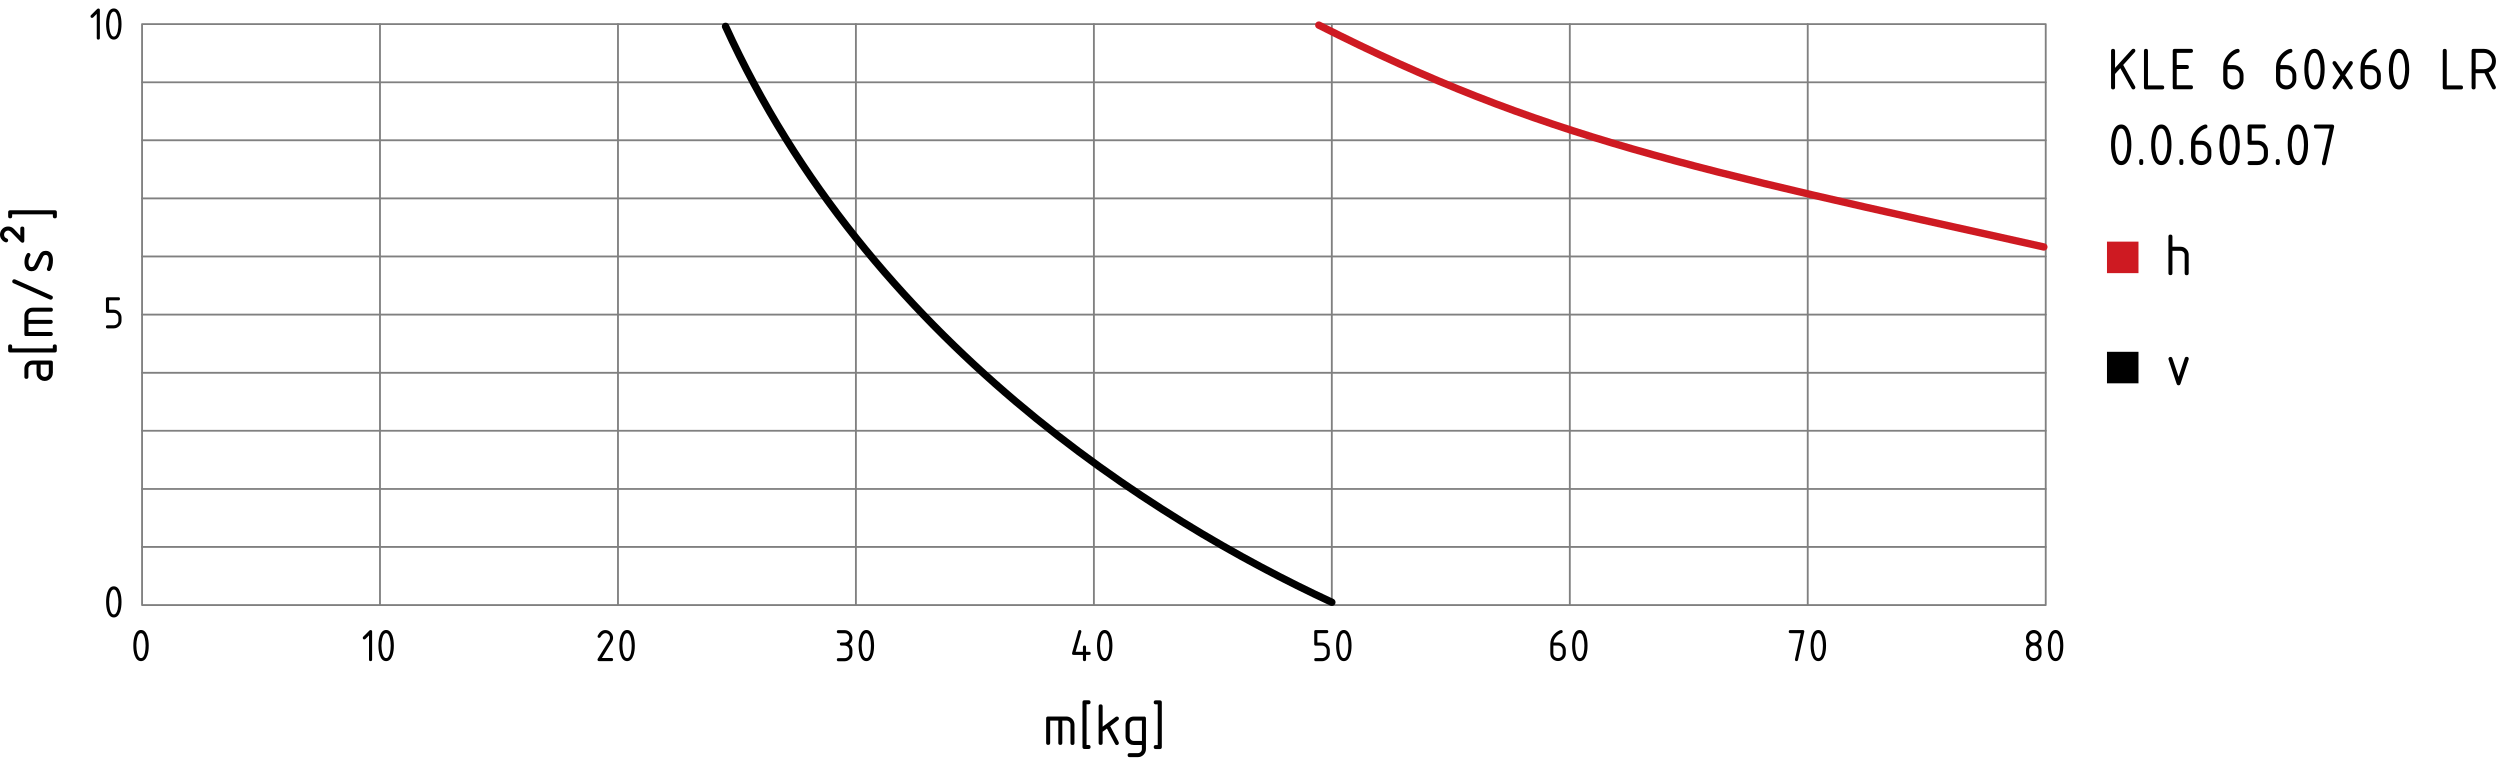 <?xml version="1.0" encoding="utf-8"?>
<!-- Generator: Adobe Illustrator 19.2.1, SVG Export Plug-In . SVG Version: 6.00 Build 0)  -->
<svg version="1.1" xmlns="http://www.w3.org/2000/svg" xmlns:xlink="http://www.w3.org/1999/xlink" x="0px" y="0px"
	 viewBox="0 0 337.19 102.67" style="enable-background:new 0 0 337.19 102.67;" xml:space="preserve">
<style type="text/css">
	.st0{fill:none;stroke:#808080;stroke-width:0.25;stroke-linecap:round;stroke-linejoin:round;stroke-miterlimit:10;}
	.st1{fill:none;stroke:#000000;stroke-linecap:round;stroke-linejoin:round;stroke-miterlimit:10;}
	.st2{fill:none;stroke:#CE1A22;stroke-linecap:round;stroke-linejoin:round;stroke-miterlimit:10;}
	.st3{fill:#CE1A22;}
</style>
<g id="Raster">
	<g>
		<rect x="19.16" y="3.25" class="st0" width="256.76" height="78.36"/>
		<line class="st0" x1="19.16" y1="73.77" x2="275.92" y2="73.77"/>
		<line class="st0" x1="19.16" y1="65.95" x2="275.92" y2="65.95"/>
		<line class="st0" x1="19.16" y1="58.1" x2="275.92" y2="58.1"/>
		<line class="st0" x1="19.16" y1="50.28" x2="275.92" y2="50.28"/>
		<line class="st0" x1="19.16" y1="42.43" x2="275.92" y2="42.43"/>
		<line class="st0" x1="19.16" y1="34.59" x2="275.92" y2="34.59"/>
		<line class="st0" x1="19.16" y1="26.76" x2="275.92" y2="26.76"/>
		<line class="st0" x1="19.16" y1="18.92" x2="275.92" y2="18.92"/>
		<line class="st0" x1="19.16" y1="11.1" x2="275.92" y2="11.1"/>
		<line class="st0" x1="243.82" y1="3.25" x2="243.82" y2="81.61"/>
		<line class="st0" x1="211.73" y1="3.25" x2="211.73" y2="81.61"/>
		<line class="st0" x1="179.63" y1="3.25" x2="179.63" y2="81.61"/>
		<line class="st0" x1="147.54" y1="3.25" x2="147.54" y2="81.61"/>
		<line class="st0" x1="115.44" y1="3.25" x2="115.44" y2="81.61"/>
		<line class="st0" x1="83.35" y1="3.25" x2="83.35" y2="81.61"/>
		<line class="st0" x1="51.25" y1="3.25" x2="51.25" y2="81.61"/>
	</g>
</g>
<g id="Graphen">
	<path class="st1" d="M97.86,3.56c19.37,42.49,57.75,66.54,81.77,77.67"/>
	<path class="st2" d="M177.88,3.39c29.97,15.21,50.26,19.35,97.78,29.92"/>
</g>
<g id="Text">
	<g>
		<path d="M285.98,9.2l-0.71,0.78v1.81c0,0.18-0.09,0.27-0.27,0.27c-0.18,0-0.27-0.09-0.27-0.27V6.86c0-0.18,0.09-0.27,0.27-0.27
			c0.18,0,0.27,0.09,0.27,0.27v2.3l2.26-2.49c0.06-0.06,0.12-0.09,0.21-0.09c0.18,0,0.27,0.09,0.27,0.27c0,0.07-0.03,0.13-0.08,0.19
			l-1.56,1.72l1.6,2.89c0.03,0.04,0.04,0.09,0.04,0.14c0,0.07-0.03,0.13-0.08,0.19s-0.12,0.08-0.19,0.08
			c-0.11,0-0.19-0.05-0.24-0.15L285.98,9.2z"/>
		<path d="M289.17,6.86c0-0.18,0.09-0.27,0.27-0.27c0.18,0,0.27,0.09,0.27,0.27v4.66h1.92c0.18,0,0.27,0.09,0.27,0.27
			s-0.09,0.27-0.27,0.27h-2.19c-0.18,0-0.27-0.09-0.27-0.27V6.86z"/>
		<path d="M293.05,11.79V6.86c0-0.18,0.09-0.27,0.27-0.27h2.19c0.18,0,0.27,0.09,0.27,0.27s-0.09,0.27-0.27,0.27h-1.92v1.64h1.37
			c0.18,0,0.27,0.09,0.27,0.27s-0.09,0.27-0.27,0.27h-1.37v2.19h1.92c0.18,0,0.27,0.09,0.27,0.27s-0.09,0.27-0.27,0.27h-2.19
			C293.15,12.07,293.05,11.98,293.05,11.79z"/>
		<path d="M301.8,6.59c0.18,0,0.27,0.09,0.27,0.27c0,0.14-0.05,0.21-0.14,0.24c-0.41,0.1-0.76,0.35-1.07,0.73
			c-0.24,0.3-0.38,0.62-0.42,0.95h0.8c0.39,0,0.71,0.13,0.97,0.4s0.39,0.59,0.39,0.97v0.55c0,0.38-0.13,0.71-0.4,0.97
			c-0.27,0.27-0.59,0.4-0.97,0.4c-0.38,0-0.71-0.13-0.97-0.4s-0.4-0.59-0.4-0.96V9.05c0-0.62,0.21-1.16,0.62-1.63
			c0.32-0.36,0.67-0.62,1.05-0.77C301.66,6.61,301.74,6.59,301.8,6.59z M300.43,9.33v1.37c0,0.23,0.08,0.42,0.24,0.58
			s0.35,0.24,0.58,0.24c0.23,0,0.42-0.08,0.58-0.24s0.24-0.35,0.24-0.58v-0.55c0-0.23-0.08-0.42-0.24-0.58
			c-0.16-0.16-0.35-0.24-0.58-0.24H300.43z"/>
		<path d="M308.92,6.59c0.18,0,0.27,0.09,0.27,0.27c0,0.14-0.05,0.21-0.14,0.24c-0.41,0.1-0.76,0.35-1.07,0.73
			c-0.24,0.3-0.38,0.62-0.42,0.95h0.8c0.39,0,0.71,0.13,0.97,0.4s0.39,0.59,0.39,0.97v0.55c0,0.38-0.13,0.71-0.4,0.97
			c-0.27,0.27-0.59,0.4-0.97,0.4c-0.38,0-0.71-0.13-0.97-0.4s-0.4-0.59-0.4-0.96V9.05c0-0.62,0.21-1.16,0.62-1.63
			c0.32-0.36,0.67-0.62,1.05-0.77C308.78,6.61,308.86,6.59,308.92,6.59z M307.55,9.33v1.37c0,0.23,0.08,0.42,0.24,0.58
			s0.35,0.24,0.58,0.24c0.23,0,0.42-0.08,0.58-0.24s0.24-0.35,0.24-0.58v-0.55c0-0.23-0.08-0.42-0.24-0.58
			c-0.16-0.16-0.35-0.24-0.58-0.24H307.55z"/>
		<path d="M313.54,9.33c0,0.65-0.08,1.22-0.24,1.69c-0.24,0.7-0.61,1.05-1.13,1.05c-0.52,0-0.89-0.35-1.13-1.04
			c-0.16-0.48-0.24-1.04-0.24-1.7s0.08-1.22,0.24-1.7c0.23-0.69,0.61-1.04,1.13-1.04c0.52,0,0.89,0.35,1.13,1.05
			C313.46,8.11,313.54,8.67,313.54,9.33z M312.99,9.33c0-0.45-0.05-0.88-0.15-1.28c-0.15-0.61-0.37-0.91-0.68-0.91
			c-0.3,0-0.53,0.3-0.67,0.91c-0.1,0.41-0.15,0.84-0.15,1.28c0,0.45,0.05,0.88,0.15,1.28c0.15,0.61,0.37,0.91,0.68,0.91
			c0.3,0,0.53-0.3,0.68-0.91C312.95,10.21,312.99,9.78,312.99,9.33z"/>
		<path d="M316.3,10.15l0.99,1.49c0.03,0.05,0.05,0.1,0.05,0.15c0,0.18-0.09,0.27-0.27,0.27c-0.1,0-0.18-0.04-0.23-0.12l-0.87-1.3
			l-0.87,1.3c-0.05,0.08-0.13,0.12-0.23,0.12c-0.08,0-0.14-0.03-0.19-0.08s-0.08-0.12-0.08-0.19c0-0.06,0.02-0.11,0.05-0.15
			l0.99-1.49l-0.99-1.49c-0.03-0.05-0.05-0.1-0.05-0.15c0-0.18,0.09-0.27,0.27-0.27c0.1,0,0.17,0.04,0.23,0.12l0.87,1.3l0.87-1.3
			c0.05-0.08,0.13-0.12,0.23-0.12c0.18,0,0.27,0.09,0.27,0.27c0,0.06-0.02,0.11-0.05,0.16L316.3,10.15z"/>
		<path d="M320.32,6.59c0.18,0,0.27,0.09,0.27,0.27c0,0.14-0.05,0.21-0.14,0.24c-0.41,0.1-0.76,0.35-1.07,0.73
			c-0.24,0.3-0.38,0.62-0.42,0.95h0.8c0.39,0,0.71,0.13,0.97,0.4s0.39,0.59,0.39,0.97v0.55c0,0.38-0.13,0.71-0.4,0.97
			c-0.27,0.27-0.59,0.4-0.97,0.4c-0.38,0-0.71-0.13-0.97-0.4s-0.4-0.59-0.4-0.96V9.05c0-0.62,0.21-1.16,0.62-1.63
			c0.32-0.36,0.67-0.62,1.05-0.77C320.18,6.61,320.26,6.59,320.32,6.59z M318.95,9.33v1.37c0,0.23,0.08,0.42,0.24,0.58
			s0.35,0.24,0.58,0.24c0.23,0,0.42-0.08,0.58-0.24s0.24-0.35,0.24-0.58v-0.55c0-0.23-0.08-0.42-0.24-0.58
			c-0.16-0.16-0.35-0.24-0.58-0.24H318.95z"/>
		<path d="M324.94,9.33c0,0.65-0.08,1.22-0.24,1.69c-0.24,0.7-0.61,1.05-1.13,1.05c-0.52,0-0.89-0.35-1.13-1.04
			c-0.16-0.48-0.24-1.04-0.24-1.7s0.08-1.22,0.24-1.7c0.23-0.69,0.61-1.04,1.13-1.04c0.52,0,0.89,0.35,1.13,1.05
			C324.86,8.11,324.94,8.67,324.94,9.33z M324.4,9.33c0-0.45-0.05-0.88-0.15-1.28c-0.15-0.61-0.37-0.91-0.68-0.91
			c-0.3,0-0.53,0.3-0.67,0.91c-0.1,0.41-0.15,0.84-0.15,1.28c0,0.45,0.05,0.88,0.15,1.28c0.15,0.61,0.37,0.91,0.68,0.91
			c0.3,0,0.53-0.3,0.68-0.91C324.35,10.21,324.4,9.78,324.4,9.33z"/>
		<path d="M329.47,6.86c0-0.18,0.09-0.27,0.27-0.27c0.18,0,0.27,0.09,0.27,0.27v4.66h1.92c0.18,0,0.27,0.09,0.27,0.27
			s-0.09,0.27-0.27,0.27h-2.19c-0.18,0-0.27-0.09-0.27-0.27V6.86z"/>
		<path d="M335.66,9.76l0.95,1.91c0.02,0.04,0.03,0.09,0.03,0.12c0,0.07-0.03,0.14-0.08,0.19s-0.12,0.08-0.19,0.08
			c-0.12,0-0.2-0.05-0.25-0.15l-1.02-2.04c-0.02,0-0.06,0-0.1,0h-1.1v1.92c0,0.18-0.09,0.27-0.27,0.27c-0.18,0-0.27-0.09-0.27-0.27
			V6.86c0-0.18,0.09-0.27,0.27-0.27H335c0.46,0,0.84,0.16,1.16,0.48c0.32,0.32,0.48,0.71,0.48,1.16
			C336.64,8.99,336.32,9.5,335.66,9.76z M333.91,7.14v2.19h1.1c0.31,0,0.57-0.11,0.78-0.32c0.21-0.21,0.32-0.47,0.32-0.78
			s-0.11-0.57-0.32-0.78c-0.21-0.21-0.47-0.32-0.78-0.32H333.91z"/>
		<path d="M287.47,19.53c0,0.65-0.08,1.22-0.24,1.69c-0.24,0.7-0.61,1.05-1.13,1.05c-0.52,0-0.89-0.35-1.13-1.04
			c-0.16-0.48-0.24-1.04-0.24-1.7s0.08-1.22,0.24-1.7c0.23-0.69,0.61-1.04,1.13-1.04c0.52,0,0.89,0.35,1.13,1.05
			C287.39,18.31,287.47,18.88,287.47,19.53z M286.92,19.53c0-0.45-0.05-0.88-0.15-1.28c-0.15-0.61-0.37-0.91-0.68-0.91
			c-0.3,0-0.53,0.3-0.67,0.91c-0.1,0.41-0.15,0.84-0.15,1.28c0,0.45,0.05,0.88,0.15,1.28c0.15,0.61,0.37,0.91,0.68,0.91
			c0.3,0,0.53-0.3,0.68-0.91C286.87,20.41,286.92,19.98,286.92,19.53z"/>
		<path d="M288.53,21.72c0-0.18,0.09-0.27,0.27-0.27c0.18,0,0.27,0.09,0.27,0.27v0.27c0,0.18-0.09,0.27-0.27,0.27
			c-0.18,0-0.27-0.09-0.27-0.27V21.72z"/>
		<path d="M292.88,19.53c0,0.65-0.08,1.22-0.24,1.69c-0.24,0.7-0.61,1.05-1.13,1.05c-0.52,0-0.89-0.35-1.13-1.04
			c-0.16-0.48-0.24-1.04-0.24-1.7s0.08-1.22,0.24-1.7c0.23-0.69,0.61-1.04,1.13-1.04c0.52,0,0.89,0.35,1.13,1.05
			C292.8,18.31,292.88,18.88,292.88,19.53z M292.33,19.53c0-0.45-0.05-0.88-0.15-1.28c-0.15-0.61-0.37-0.91-0.68-0.91
			c-0.3,0-0.53,0.3-0.67,0.91c-0.1,0.41-0.15,0.84-0.15,1.28c0,0.45,0.05,0.88,0.15,1.28c0.15,0.61,0.37,0.91,0.68,0.91
			c0.3,0,0.53-0.3,0.68-0.91C292.28,20.41,292.33,19.98,292.33,19.53z"/>
		<path d="M293.94,21.72c0-0.18,0.09-0.27,0.27-0.27c0.18,0,0.27,0.09,0.27,0.27v0.27c0,0.18-0.09,0.27-0.27,0.27
			c-0.18,0-0.27-0.09-0.27-0.27V21.72z"/>
		<path d="M297.46,16.79c0.18,0,0.27,0.09,0.27,0.27c0,0.14-0.05,0.21-0.14,0.24c-0.41,0.1-0.76,0.35-1.07,0.73
			c-0.24,0.3-0.38,0.62-0.42,0.95h0.8c0.39,0,0.71,0.13,0.97,0.4s0.39,0.59,0.39,0.97v0.55c0,0.38-0.13,0.71-0.4,0.97
			c-0.27,0.27-0.59,0.4-0.97,0.4c-0.38,0-0.71-0.13-0.97-0.4s-0.4-0.59-0.4-0.96v-1.65c0-0.62,0.21-1.16,0.62-1.63
			c0.32-0.36,0.67-0.62,1.05-0.77C297.32,16.81,297.41,16.79,297.46,16.79z M296.1,19.53v1.37c0,0.23,0.08,0.42,0.24,0.58
			s0.35,0.24,0.58,0.24c0.23,0,0.42-0.08,0.58-0.24s0.24-0.35,0.24-0.58v-0.55c0-0.23-0.08-0.42-0.24-0.58
			c-0.16-0.16-0.35-0.24-0.58-0.24H296.1z"/>
		<path d="M302.09,19.53c0,0.65-0.08,1.22-0.24,1.69c-0.24,0.7-0.61,1.05-1.13,1.05c-0.52,0-0.89-0.35-1.13-1.04
			c-0.16-0.48-0.24-1.04-0.24-1.7s0.08-1.22,0.24-1.7c0.23-0.69,0.61-1.04,1.13-1.04c0.52,0,0.89,0.35,1.13,1.05
			C302.01,18.31,302.09,18.88,302.09,19.53z M301.54,19.53c0-0.45-0.05-0.88-0.15-1.28c-0.15-0.61-0.37-0.91-0.68-0.91
			c-0.3,0-0.53,0.3-0.67,0.91c-0.1,0.41-0.15,0.84-0.15,1.28c0,0.45,0.05,0.88,0.15,1.28c0.15,0.61,0.37,0.91,0.68,0.91
			c0.3,0,0.53-0.3,0.68-0.91C301.49,20.41,301.54,19.98,301.54,19.53z"/>
		<path d="M303.15,19.25v-2.19c0-0.18,0.09-0.27,0.27-0.27h1.92c0.18,0,0.27,0.09,0.27,0.27s-0.09,0.27-0.27,0.27h-1.64v1.64h0.82
			c0.38,0,0.7,0.13,0.97,0.4c0.27,0.27,0.4,0.59,0.4,0.97v0.55c0,0.38-0.13,0.7-0.4,0.97s-0.59,0.4-0.97,0.4h-1.1
			c-0.18,0-0.27-0.09-0.27-0.27s0.09-0.27,0.27-0.27h1.1c0.23,0,0.42-0.08,0.58-0.24s0.24-0.35,0.24-0.58v-0.55
			c0-0.23-0.08-0.42-0.24-0.58c-0.16-0.16-0.35-0.24-0.58-0.24h-1.1C303.24,19.53,303.15,19.44,303.15,19.25z"/>
		<path d="M306.95,21.72c0-0.18,0.09-0.27,0.27-0.27c0.18,0,0.27,0.09,0.27,0.27v0.27c0,0.18-0.09,0.27-0.27,0.27
			c-0.18,0-0.27-0.09-0.27-0.27V21.72z"/>
		<path d="M311.3,19.53c0,0.65-0.08,1.22-0.24,1.69c-0.24,0.7-0.61,1.05-1.13,1.05c-0.52,0-0.89-0.35-1.13-1.04
			c-0.16-0.48-0.24-1.04-0.24-1.7s0.08-1.22,0.24-1.7c0.23-0.69,0.61-1.04,1.13-1.04c0.52,0,0.89,0.35,1.13,1.05
			C311.22,18.31,311.3,18.88,311.3,19.53z M310.75,19.53c0-0.45-0.05-0.88-0.15-1.28c-0.15-0.61-0.37-0.91-0.68-0.91
			c-0.3,0-0.53,0.3-0.67,0.91c-0.1,0.41-0.15,0.84-0.15,1.28c0,0.45,0.05,0.88,0.15,1.28c0.15,0.61,0.37,0.91,0.68,0.91
			c0.3,0,0.53-0.3,0.68-0.91C310.7,20.41,310.75,19.98,310.75,19.53z"/>
		<path d="M314.21,17.34h-1.85c-0.18,0-0.27-0.09-0.27-0.27s0.09-0.27,0.27-0.27h2.19c0.18,0,0.27,0.09,0.27,0.27
			c0,0.02,0,0.04-0.01,0.07l-1.1,4.93c-0.03,0.14-0.12,0.22-0.26,0.22c-0.19,0-0.28-0.09-0.28-0.27c0-0.03,0-0.05,0-0.06
			L314.21,17.34z"/>
	</g>
	<g>
		<path d="M141.36,96.64h2.46c0.31,0,0.57,0.11,0.78,0.32s0.32,0.47,0.32,0.78v2.47c0,0.18-0.09,0.27-0.27,0.27
			c-0.18,0-0.27-0.09-0.27-0.27v-2.47c0-0.16-0.05-0.29-0.16-0.39c-0.11-0.11-0.24-0.16-0.39-0.16h-0.55v3.01
			c0,0.18-0.09,0.27-0.27,0.27c-0.18,0-0.27-0.09-0.27-0.27v-3.01h-1.1v3.01c0,0.18-0.09,0.27-0.27,0.27
			c-0.18,0-0.27-0.09-0.27-0.27v-3.29C141.09,96.74,141.18,96.64,141.36,96.64z"/>
		<path d="M146.55,100.48h0.27c0.18,0,0.27,0.09,0.27,0.27c0,0.18-0.09,0.27-0.27,0.27h-0.55c-0.18,0-0.27-0.09-0.27-0.27v-6.03
			c0-0.18,0.09-0.27,0.27-0.27h0.55c0.18,0,0.27,0.09,0.27,0.27c0,0.18-0.09,0.27-0.27,0.27h-0.27V100.48z"/>
		<path d="M148.72,98.69v1.51c0,0.18-0.09,0.27-0.27,0.27c-0.18,0-0.27-0.09-0.27-0.27v-4.93c0-0.18,0.09-0.27,0.27-0.27
			c0.18,0,0.27,0.09,0.27,0.27v2.74l1.75-1.31c0.05-0.04,0.1-0.05,0.17-0.05c0.18,0,0.27,0.09,0.27,0.27c0,0.09-0.04,0.17-0.11,0.22
			l-1.06,0.8l1.14,2.15c0.02,0.04,0.03,0.08,0.03,0.13c0,0.07-0.03,0.14-0.08,0.19s-0.12,0.08-0.19,0.08
			c-0.11,0-0.19-0.05-0.24-0.15l-1.1-2.07L148.72,98.69z"/>
		<path d="M154.29,96.64c0.18,0,0.27,0.09,0.27,0.27v4.11c0,0.31-0.11,0.57-0.32,0.78s-0.47,0.32-0.78,0.32h-1.1
			c-0.18,0-0.27-0.09-0.27-0.27c0-0.18,0.09-0.27,0.27-0.27h1.1c0.15,0,0.28-0.05,0.39-0.16s0.16-0.24,0.16-0.39v-0.55h-1.1
			c-0.43,0-0.74-0.18-0.95-0.54c-0.1-0.17-0.15-0.35-0.15-0.55v-1.64c0-0.31,0.11-0.57,0.32-0.78s0.47-0.32,0.78-0.32H154.29z
			 M154.02,97.19h-1.1c-0.15,0-0.28,0.05-0.39,0.16s-0.16,0.24-0.16,0.39v1.64c0,0.15,0.05,0.28,0.16,0.39
			c0.11,0.11,0.24,0.16,0.39,0.16h1.1V97.19z"/>
		<path d="M156.15,100.48V95h-0.27c-0.18,0-0.27-0.09-0.27-0.27c0-0.18,0.09-0.27,0.27-0.27h0.55c0.18,0,0.27,0.09,0.27,0.27v6.03
			c0,0.18-0.09,0.27-0.27,0.27h-0.55c-0.18,0-0.27-0.09-0.27-0.27c0-0.18,0.09-0.27,0.27-0.27H156.15z"/>
	</g>
	<g>
		<path d="M16.39,81.19c0,0.5-0.06,0.93-0.18,1.29c-0.18,0.53-0.47,0.8-0.86,0.8s-0.68-0.27-0.86-0.8c-0.12-0.36-0.18-0.8-0.18-1.3
			s0.06-0.93,0.18-1.3c0.18-0.53,0.47-0.8,0.86-0.8s0.68,0.27,0.86,0.8C16.33,80.26,16.39,80.69,16.39,81.19z M15.97,81.19
			c0-0.35-0.04-0.67-0.11-0.98c-0.11-0.46-0.28-0.7-0.52-0.7c-0.23,0-0.4,0.23-0.51,0.7c-0.08,0.31-0.11,0.64-0.11,0.98
			c0,0.34,0.04,0.67,0.11,0.98c0.11,0.46,0.28,0.7,0.52,0.7s0.41-0.23,0.52-0.7C15.93,81.86,15.97,81.54,15.97,81.19z"/>
	</g>
	<g>
		<path d="M20.06,87.08c0,0.5-0.06,0.93-0.18,1.29c-0.18,0.53-0.47,0.8-0.86,0.8s-0.68-0.27-0.86-0.8c-0.12-0.36-0.18-0.8-0.18-1.3
			s0.06-0.93,0.18-1.3c0.18-0.53,0.47-0.8,0.86-0.8s0.68,0.27,0.86,0.8C19.99,86.15,20.06,86.58,20.06,87.08z M19.64,87.08
			c0-0.35-0.04-0.67-0.11-0.98c-0.11-0.46-0.28-0.7-0.52-0.7c-0.23,0-0.4,0.23-0.51,0.7c-0.08,0.31-0.11,0.64-0.11,0.98
			c0,0.34,0.04,0.67,0.11,0.98c0.11,0.46,0.28,0.7,0.52,0.7s0.41-0.23,0.52-0.7C19.6,87.75,19.64,87.42,19.64,87.08z"/>
	</g>
	<g>
		<path d="M49.77,85.7l-0.48,0.48c-0.04,0.04-0.09,0.06-0.15,0.06c-0.14,0-0.21-0.07-0.21-0.21c0-0.06,0.02-0.11,0.06-0.15
			l0.82-0.82c0.06-0.05,0.11-0.08,0.17-0.08c0.14,0,0.21,0.07,0.21,0.21v3.77c0,0.14-0.07,0.21-0.21,0.21s-0.21-0.07-0.21-0.21V85.7
			z"/>
		<path d="M53.12,87.08c0,0.5-0.06,0.93-0.18,1.29c-0.18,0.53-0.47,0.8-0.86,0.8s-0.68-0.27-0.86-0.8c-0.12-0.36-0.18-0.8-0.18-1.3
			s0.06-0.93,0.18-1.3c0.18-0.53,0.47-0.8,0.86-0.8s0.68,0.27,0.86,0.8C53.06,86.15,53.12,86.58,53.12,87.08z M52.7,87.08
			c0-0.35-0.04-0.67-0.11-0.98c-0.11-0.46-0.28-0.7-0.52-0.7c-0.23,0-0.4,0.23-0.51,0.7c-0.08,0.31-0.11,0.64-0.11,0.98
			c0,0.34,0.04,0.67,0.11,0.98c0.11,0.46,0.28,0.7,0.52,0.7s0.41-0.23,0.52-0.7C52.66,87.75,52.7,87.42,52.7,87.08z"/>
	</g>
	<g>
		<path d="M81.64,84.98c0.29,0,0.54,0.1,0.74,0.31s0.31,0.45,0.31,0.74c0,0.2-0.06,0.4-0.19,0.6l-1.32,2.12h1.3
			c0.14,0,0.21,0.07,0.21,0.21c0,0.14-0.07,0.21-0.21,0.21H80.8c-0.14,0-0.21-0.07-0.21-0.21c0-0.04,0.01-0.08,0.04-0.12l1.54-2.47
			c0.07-0.11,0.1-0.23,0.1-0.35c0-0.17-0.06-0.32-0.18-0.44c-0.12-0.12-0.27-0.18-0.44-0.18c-0.24,0-0.46,0.18-0.66,0.53
			c-0.04,0.07-0.1,0.1-0.18,0.1c-0.14,0-0.21-0.07-0.21-0.21c0-0.03,0.01-0.06,0.02-0.09C80.87,85.23,81.22,84.98,81.64,84.98z"/>
		<path d="M85.62,87.08c0,0.5-0.06,0.93-0.18,1.29c-0.18,0.53-0.47,0.8-0.86,0.8s-0.68-0.27-0.86-0.8c-0.12-0.36-0.18-0.8-0.18-1.3
			s0.06-0.93,0.18-1.3c0.18-0.53,0.47-0.8,0.86-0.8s0.68,0.27,0.86,0.8C85.56,86.15,85.62,86.58,85.62,87.08z M85.2,87.08
			c0-0.35-0.04-0.67-0.11-0.98c-0.11-0.46-0.28-0.7-0.52-0.7c-0.23,0-0.4,0.23-0.51,0.7c-0.08,0.31-0.11,0.64-0.11,0.98
			c0,0.34,0.04,0.67,0.11,0.98c0.11,0.46,0.28,0.7,0.52,0.7s0.41-0.23,0.52-0.7C85.17,87.75,85.2,87.42,85.2,87.08z"/>
	</g>
	<g>
		<path d="M113.91,87.08h-0.42c-0.14,0-0.21-0.07-0.21-0.21c0-0.14,0.07-0.21,0.21-0.21h0.42c0.18,0,0.32-0.06,0.45-0.18
			c0.12-0.12,0.18-0.27,0.18-0.45c0-0.17-0.06-0.32-0.18-0.44c-0.12-0.12-0.27-0.18-0.44-0.18h-0.84c-0.14,0-0.21-0.07-0.21-0.21
			c0-0.14,0.07-0.21,0.21-0.21h0.84c0.29,0,0.54,0.1,0.74,0.31s0.31,0.45,0.31,0.74c0,0.35-0.14,0.63-0.42,0.84
			c0.28,0.21,0.42,0.49,0.42,0.84v0.42c0,0.29-0.1,0.54-0.31,0.74c-0.21,0.2-0.45,0.31-0.74,0.31h-0.84c-0.14,0-0.21-0.07-0.21-0.21
			c0-0.14,0.07-0.21,0.21-0.21h0.84c0.18,0,0.32-0.06,0.45-0.18c0.12-0.12,0.18-0.27,0.18-0.45V87.7c0-0.17-0.06-0.32-0.18-0.44
			C114.23,87.14,114.08,87.08,113.91,87.08z"/>
		<path d="M117.89,87.08c0,0.5-0.06,0.93-0.18,1.29c-0.18,0.53-0.47,0.8-0.86,0.8s-0.68-0.27-0.86-0.8c-0.12-0.36-0.18-0.8-0.18-1.3
			s0.06-0.93,0.18-1.3c0.18-0.53,0.47-0.8,0.86-0.8s0.68,0.27,0.86,0.8C117.83,86.15,117.89,86.58,117.89,87.08z M117.47,87.08
			c0-0.35-0.04-0.67-0.11-0.98c-0.11-0.46-0.28-0.7-0.52-0.7c-0.23,0-0.4,0.23-0.51,0.7c-0.08,0.31-0.11,0.64-0.11,0.98
			c0,0.34,0.04,0.67,0.11,0.98c0.11,0.46,0.28,0.7,0.52,0.7s0.41-0.23,0.52-0.7C117.43,87.75,117.47,87.42,117.47,87.08z"/>
	</g>
	<g>
		<path d="M144.59,88.12c0-0.02,0-0.04,0.01-0.06l0.84-2.93c0.03-0.1,0.1-0.15,0.2-0.15c0.14,0,0.21,0.07,0.21,0.21
			c0,0.02,0,0.04-0.01,0.06l-0.76,2.66h0.98v-0.63c0-0.14,0.07-0.21,0.21-0.21s0.21,0.07,0.21,0.21v0.63h0.42
			c0.14,0,0.21,0.07,0.21,0.21c0,0.14-0.07,0.21-0.21,0.21h-0.42v0.63c0,0.14-0.07,0.21-0.21,0.21s-0.21-0.07-0.21-0.21v-0.63h-1.26
			C144.66,88.33,144.59,88.26,144.59,88.12z"/>
		<path d="M150.04,87.08c0,0.5-0.06,0.93-0.18,1.29c-0.18,0.53-0.47,0.8-0.86,0.8s-0.68-0.27-0.86-0.8c-0.12-0.36-0.18-0.8-0.18-1.3
			s0.06-0.93,0.18-1.3c0.18-0.53,0.47-0.8,0.86-0.8s0.68,0.27,0.86,0.8C149.98,86.15,150.04,86.58,150.04,87.08z M149.62,87.08
			c0-0.35-0.04-0.67-0.11-0.98c-0.11-0.46-0.28-0.7-0.52-0.7c-0.23,0-0.4,0.23-0.51,0.7c-0.08,0.31-0.11,0.64-0.11,0.98
			c0,0.34,0.04,0.67,0.11,0.98c0.11,0.46,0.28,0.7,0.52,0.7s0.41-0.23,0.52-0.7C149.58,87.75,149.62,87.42,149.62,87.08z"/>
	</g>
	<g>
		<path d="M177.26,86.87v-1.68c0-0.14,0.07-0.21,0.21-0.21h1.47c0.14,0,0.21,0.07,0.21,0.21c0,0.14-0.07,0.21-0.21,0.21h-1.26v1.26
			h0.63c0.29,0,0.54,0.1,0.74,0.31s0.31,0.45,0.31,0.74v0.42c0,0.29-0.1,0.54-0.31,0.74c-0.21,0.2-0.45,0.31-0.74,0.31h-0.84
			c-0.14,0-0.21-0.07-0.21-0.21c0-0.14,0.07-0.21,0.21-0.21h0.84c0.18,0,0.32-0.06,0.45-0.18c0.12-0.12,0.18-0.27,0.18-0.45V87.7
			c0-0.17-0.06-0.32-0.18-0.44c-0.12-0.12-0.27-0.18-0.44-0.18h-0.84C177.33,87.08,177.26,87.01,177.26,86.87z"/>
		<path d="M182.29,87.08c0,0.5-0.06,0.93-0.18,1.29c-0.18,0.53-0.47,0.8-0.86,0.8s-0.68-0.27-0.86-0.8c-0.12-0.36-0.18-0.8-0.18-1.3
			s0.06-0.93,0.18-1.3c0.18-0.53,0.47-0.8,0.86-0.8s0.68,0.27,0.86,0.8C182.23,86.15,182.29,86.58,182.29,87.08z M181.87,87.08
			c0-0.35-0.04-0.67-0.11-0.98c-0.11-0.46-0.28-0.7-0.52-0.7c-0.23,0-0.4,0.23-0.51,0.7c-0.08,0.31-0.11,0.64-0.11,0.98
			c0,0.34,0.04,0.67,0.11,0.98c0.11,0.46,0.28,0.7,0.52,0.7s0.41-0.23,0.52-0.7C181.83,87.75,181.87,87.42,181.87,87.08z"/>
	</g>
	<g>
		<path d="M210.56,84.98c0.14,0,0.21,0.07,0.21,0.21c0,0.1-0.04,0.16-0.1,0.18c-0.31,0.08-0.58,0.26-0.82,0.56
			c-0.18,0.23-0.29,0.47-0.32,0.73h0.61c0.3,0,0.54,0.1,0.75,0.3c0.2,0.2,0.3,0.45,0.3,0.74v0.42c0,0.29-0.1,0.54-0.31,0.74
			s-0.45,0.3-0.74,0.3c-0.29,0-0.54-0.1-0.74-0.3s-0.3-0.45-0.3-0.74v-1.26c0-0.47,0.16-0.89,0.47-1.25
			c0.25-0.28,0.51-0.47,0.8-0.59C210.45,85,210.52,84.98,210.56,84.98z M209.51,87.08v1.05c0,0.17,0.06,0.32,0.18,0.45
			c0.12,0.12,0.27,0.18,0.45,0.18s0.32-0.06,0.45-0.18c0.12-0.12,0.18-0.27,0.18-0.44V87.7c0-0.17-0.06-0.32-0.18-0.45
			c-0.12-0.12-0.27-0.18-0.44-0.18H209.51z"/>
		<path d="M214.12,87.08c0,0.5-0.06,0.93-0.18,1.29c-0.18,0.53-0.47,0.8-0.86,0.8s-0.68-0.27-0.86-0.8c-0.12-0.36-0.18-0.8-0.18-1.3
			s0.06-0.93,0.18-1.3c0.18-0.53,0.47-0.8,0.86-0.8s0.68,0.27,0.86,0.8C214.06,86.15,214.12,86.58,214.12,87.08z M213.7,87.08
			c0-0.35-0.04-0.67-0.11-0.98c-0.11-0.46-0.28-0.7-0.52-0.7c-0.23,0-0.4,0.23-0.51,0.7c-0.08,0.31-0.11,0.64-0.11,0.98
			c0,0.34,0.04,0.67,0.11,0.98c0.11,0.46,0.28,0.7,0.52,0.7s0.41-0.23,0.52-0.7C213.67,87.75,213.7,87.42,213.7,87.08z"/>
	</g>
	<g>
		<path d="M242.88,85.4h-1.41c-0.14,0-0.21-0.07-0.21-0.21c0-0.14,0.07-0.21,0.21-0.21h1.68c0.14,0,0.21,0.07,0.21,0.2
			c0,0.01,0,0.03-0.01,0.05l-0.84,3.77c-0.03,0.11-0.09,0.17-0.2,0.17c-0.14,0-0.21-0.07-0.21-0.21c0-0.02,0-0.04,0-0.05
			L242.88,85.4z"/>
		<path d="M246.29,87.08c0,0.5-0.06,0.93-0.18,1.29c-0.18,0.53-0.47,0.8-0.86,0.8s-0.68-0.27-0.86-0.8c-0.12-0.36-0.18-0.8-0.18-1.3
			s0.06-0.93,0.18-1.3c0.18-0.53,0.47-0.8,0.86-0.8s0.68,0.27,0.86,0.8C246.23,86.15,246.29,86.58,246.29,87.08z M245.87,87.08
			c0-0.35-0.04-0.67-0.11-0.98c-0.11-0.46-0.28-0.7-0.52-0.7c-0.23,0-0.4,0.23-0.51,0.7c-0.08,0.31-0.11,0.64-0.11,0.98
			c0,0.34,0.04,0.67,0.11,0.98c0.11,0.46,0.28,0.7,0.52,0.7s0.41-0.23,0.52-0.7C245.83,87.75,245.87,87.42,245.87,87.08z"/>
	</g>
	<g>
		<path d="M274.31,89.17c-0.29,0-0.54-0.1-0.74-0.31s-0.31-0.45-0.31-0.74V87.7c0-0.35,0.14-0.63,0.42-0.84
			c-0.28-0.21-0.42-0.49-0.42-0.84c0-0.29,0.1-0.54,0.31-0.74s0.45-0.31,0.74-0.31s0.54,0.1,0.74,0.31s0.31,0.45,0.31,0.74
			c0,0.35-0.14,0.63-0.42,0.84c0.2,0.15,0.33,0.34,0.38,0.56c0.03,0.11,0.04,0.34,0.04,0.7c0,0.29-0.1,0.54-0.31,0.74
			S274.6,89.17,274.31,89.17z M274.31,86.66c0.18,0,0.32-0.06,0.45-0.18c0.12-0.12,0.18-0.27,0.18-0.45c0-0.17-0.06-0.32-0.18-0.44
			c-0.12-0.12-0.27-0.18-0.44-0.18c-0.18,0-0.32,0.06-0.45,0.18c-0.12,0.12-0.18,0.27-0.18,0.45c0,0.18,0.06,0.33,0.18,0.45
			C273.98,86.6,274.13,86.66,274.31,86.66z M274.31,88.75c0.18,0,0.32-0.06,0.45-0.18c0.12-0.12,0.18-0.27,0.18-0.45V87.7
			c0-0.17-0.06-0.32-0.18-0.44c-0.12-0.12-0.27-0.18-0.44-0.18c-0.18,0-0.32,0.06-0.45,0.18c-0.12,0.12-0.18,0.27-0.18,0.45v0.42
			c0,0.17,0.06,0.32,0.18,0.45C273.98,88.69,274.13,88.75,274.31,88.75z"/>
		<path d="M278.29,87.08c0,0.5-0.06,0.93-0.18,1.29c-0.18,0.53-0.47,0.8-0.86,0.8s-0.68-0.27-0.86-0.8c-0.12-0.36-0.18-0.8-0.18-1.3
			s0.06-0.93,0.18-1.3c0.18-0.53,0.47-0.8,0.86-0.8s0.68,0.27,0.86,0.8C278.23,86.15,278.29,86.58,278.29,87.08z M277.87,87.08
			c0-0.35-0.04-0.67-0.11-0.98c-0.11-0.46-0.28-0.7-0.52-0.7c-0.23,0-0.4,0.23-0.51,0.7c-0.08,0.31-0.11,0.64-0.11,0.98
			c0,0.34,0.04,0.67,0.11,0.98c0.11,0.46,0.28,0.7,0.52,0.7s0.41-0.23,0.52-0.7C277.83,87.75,277.87,87.42,277.87,87.08z"/>
	</g>
	<g>
		<path d="M14.29,41.98v-1.68c0-0.14,0.07-0.21,0.21-0.21h1.47c0.14,0,0.21,0.07,0.21,0.21c0,0.14-0.07,0.21-0.21,0.21h-1.26v1.26
			h0.63c0.29,0,0.54,0.1,0.74,0.31s0.31,0.45,0.31,0.74v0.42c0,0.29-0.1,0.54-0.31,0.74c-0.21,0.2-0.45,0.31-0.74,0.31H14.5
			c-0.14,0-0.21-0.07-0.21-0.21c0-0.14,0.07-0.21,0.21-0.21h0.84c0.18,0,0.32-0.06,0.45-0.18c0.12-0.12,0.18-0.27,0.18-0.45v-0.42
			c0-0.17-0.06-0.32-0.18-0.44c-0.12-0.12-0.27-0.18-0.44-0.18H14.5C14.36,42.19,14.29,42.12,14.29,41.98z"/>
	</g>
	<g>
		<path d="M13.05,1.87l-0.48,0.48c-0.04,0.04-0.09,0.06-0.15,0.06c-0.14,0-0.21-0.07-0.21-0.21c0-0.06,0.02-0.11,0.06-0.15
			l0.82-0.82c0.06-0.05,0.11-0.08,0.17-0.08c0.14,0,0.21,0.07,0.21,0.21v3.77c0,0.14-0.07,0.21-0.21,0.21s-0.21-0.07-0.21-0.21V1.87
			z"/>
		<path d="M16.39,3.25c0,0.5-0.06,0.93-0.18,1.29c-0.18,0.53-0.47,0.8-0.86,0.8s-0.68-0.27-0.86-0.8c-0.12-0.36-0.18-0.8-0.18-1.3
			s0.06-0.93,0.18-1.3c0.18-0.53,0.47-0.8,0.86-0.8s0.68,0.27,0.86,0.8C16.33,2.32,16.39,2.75,16.39,3.25z M15.97,3.25
			c0-0.35-0.04-0.67-0.11-0.98c-0.11-0.46-0.28-0.7-0.52-0.7c-0.23,0-0.4,0.23-0.51,0.7c-0.08,0.31-0.11,0.64-0.11,0.98
			c0,0.34,0.04,0.67,0.11,0.98c0.11,0.46,0.28,0.7,0.52,0.7s0.41-0.23,0.52-0.7C15.93,3.92,15.97,3.6,15.97,3.25z"/>
	</g>
	<g>
		<path d="M7.12,50.28c0,0.31-0.11,0.57-0.32,0.78c-0.21,0.21-0.47,0.32-0.78,0.32c-0.2,0-0.38-0.05-0.55-0.15
			c-0.36-0.21-0.54-0.52-0.54-0.95v-1.1H4.38c-0.16,0-0.29,0.05-0.39,0.16c-0.11,0.1-0.16,0.24-0.16,0.39v1.1
			c0,0.18-0.09,0.27-0.27,0.27c-0.18,0-0.27-0.09-0.27-0.27v-1.1c0-0.31,0.11-0.57,0.32-0.78c0.21-0.21,0.47-0.32,0.78-0.32h2.47
			c0.18,0,0.27,0.09,0.27,0.27V50.28z M5.48,49.18v1.1c0,0.15,0.05,0.28,0.16,0.39s0.24,0.16,0.39,0.16c0.15,0,0.28-0.05,0.39-0.16
			c0.11-0.11,0.16-0.24,0.16-0.39v-1.1H5.48z"/>
		<path d="M7.12,46.99v-0.27c0-0.18,0.09-0.27,0.27-0.27c0.18,0,0.27,0.09,0.27,0.27v0.55c0,0.18-0.09,0.27-0.27,0.27H1.37
			c-0.18,0-0.27-0.09-0.27-0.27v-0.55c0-0.18,0.09-0.27,0.27-0.27c0.18,0,0.27,0.09,0.27,0.27v0.27H7.12z"/>
		<path d="M3.29,45.07v-2.47c0-0.31,0.11-0.57,0.32-0.78c0.21-0.21,0.47-0.32,0.78-0.32h2.47c0.18,0,0.27,0.09,0.27,0.27
			s-0.09,0.27-0.27,0.27H4.38c-0.16,0-0.29,0.05-0.39,0.16c-0.11,0.1-0.16,0.24-0.16,0.39v0.55h3.01c0.18,0,0.27,0.09,0.27,0.27
			s-0.09,0.27-0.27,0.27H3.84v1.1h3.01c0.18,0,0.27,0.09,0.27,0.27s-0.09,0.27-0.27,0.27H3.56C3.38,45.35,3.29,45.26,3.29,45.07z"/>
		<path d="M6.85,40.42c-0.04,0-0.08-0.01-0.11-0.02L1.81,38.2c-0.11-0.05-0.16-0.13-0.16-0.25c0-0.07,0.03-0.14,0.08-0.2
			c0.05-0.06,0.12-0.08,0.19-0.08c0.04,0,0.08,0.01,0.12,0.02l4.93,2.19c0.11,0.05,0.16,0.13,0.16,0.24c0,0.08-0.03,0.14-0.08,0.2
			S6.92,40.42,6.85,40.42z"/>
		<path d="M6.17,34.39c-0.17,0-0.3,0.08-0.37,0.23l-0.68,1.41c-0.18,0.37-0.47,0.55-0.87,0.55c-0.32,0-0.56-0.13-0.73-0.39
			c-0.15-0.22-0.22-0.5-0.22-0.84c0-0.41,0.1-0.77,0.3-1.09c0.06-0.1,0.14-0.15,0.24-0.15c0.08,0,0.14,0.03,0.19,0.08
			c0.05,0.05,0.08,0.12,0.08,0.19c0,0.05-0.01,0.09-0.03,0.13c-0.16,0.26-0.24,0.54-0.24,0.83c0,0.45,0.14,0.68,0.41,0.68
			c0.17,0,0.29-0.07,0.37-0.22l0.69-1.42c0.18-0.37,0.47-0.55,0.87-0.55c0.33,0,0.58,0.13,0.75,0.39c0.14,0.22,0.21,0.51,0.21,0.87
			c0,0.53-0.1,0.97-0.3,1.32c-0.06,0.1-0.14,0.15-0.25,0.15c-0.08,0-0.14-0.03-0.19-0.08c-0.05-0.05-0.08-0.12-0.08-0.19
			c0-0.04,0.01-0.07,0.02-0.1c0.04-0.09,0.09-0.22,0.15-0.39c0.07-0.25,0.1-0.49,0.1-0.73C6.58,34.62,6.44,34.39,6.17,34.39z"/>
		<path d="M2.74,31.8v-0.97c0-0.18,0.09-0.27,0.27-0.27c0.18,0,0.27,0.09,0.27,0.27v1.64c0,0.18-0.09,0.27-0.27,0.27
			c-0.07,0-0.16-0.06-0.27-0.17l-1.18-1.22C1.4,31.19,1.25,31.1,1.1,31.1c-0.15,0-0.28,0.05-0.39,0.16c-0.1,0.1-0.16,0.24-0.16,0.39
			c0,0.25,0.12,0.42,0.36,0.51c0.13,0.05,0.19,0.14,0.19,0.26c0,0.07-0.03,0.14-0.08,0.19c-0.06,0.06-0.12,0.08-0.19,0.08
			c-0.02,0-0.06-0.01-0.1-0.02c-0.22-0.07-0.39-0.21-0.52-0.4C0.07,32.1,0,31.88,0,31.65c0-0.3,0.11-0.56,0.32-0.78
			c0.21-0.21,0.47-0.32,0.78-0.32c0.31,0,0.57,0.11,0.78,0.33L2.74,31.8z"/>
		<path d="M7.12,28.91H1.64v0.27c0,0.18-0.09,0.27-0.27,0.27c-0.18,0-0.27-0.09-0.27-0.27v-0.55c0-0.18,0.09-0.27,0.27-0.27H7.4
			c0.18,0,0.27,0.09,0.27,0.27v0.55c0,0.18-0.09,0.27-0.27,0.27c-0.18,0-0.27-0.09-0.27-0.27V28.91z"/>
	</g>
	<g>
		<g>
			<path d="M293.84,50.83l0.83-2.51c0.04-0.13,0.13-0.19,0.26-0.19c0.18,0,0.28,0.09,0.28,0.27c0,0.03-0.01,0.06-0.02,0.09
				l-1.08,3.25c-0.05,0.15-0.14,0.23-0.27,0.23s-0.22-0.07-0.27-0.22l-1.08-3.25c-0.01-0.03-0.02-0.06-0.02-0.09
				c0-0.07,0.03-0.14,0.08-0.19c0.05-0.05,0.12-0.08,0.19-0.08c0.13,0,0.22,0.06,0.26,0.19L293.84,50.83z"/>
		</g>
		<rect x="284.18" y="47.45" width="4.25" height="4.25"/>
	</g>
	<g>
		<g>
			<path d="M292.47,31.91c0-0.18,0.09-0.27,0.27-0.27c0.18,0,0.27,0.09,0.27,0.27v1.37h1.1c0.3,0,0.56,0.1,0.77,0.32
				c0.21,0.21,0.32,0.46,0.32,0.76v2.49c0,0.18-0.09,0.27-0.27,0.27c-0.18,0-0.27-0.09-0.27-0.27v-2.47c0-0.15-0.05-0.29-0.16-0.39
				c-0.11-0.1-0.24-0.16-0.39-0.16h-1.1v3.01c0,0.18-0.09,0.27-0.27,0.27c-0.18,0-0.27-0.09-0.27-0.27V31.91z"/>
		</g>
		<rect x="284.18" y="32.59" class="st3" width="4.25" height="4.25"/>
	</g>
</g>
</svg>
